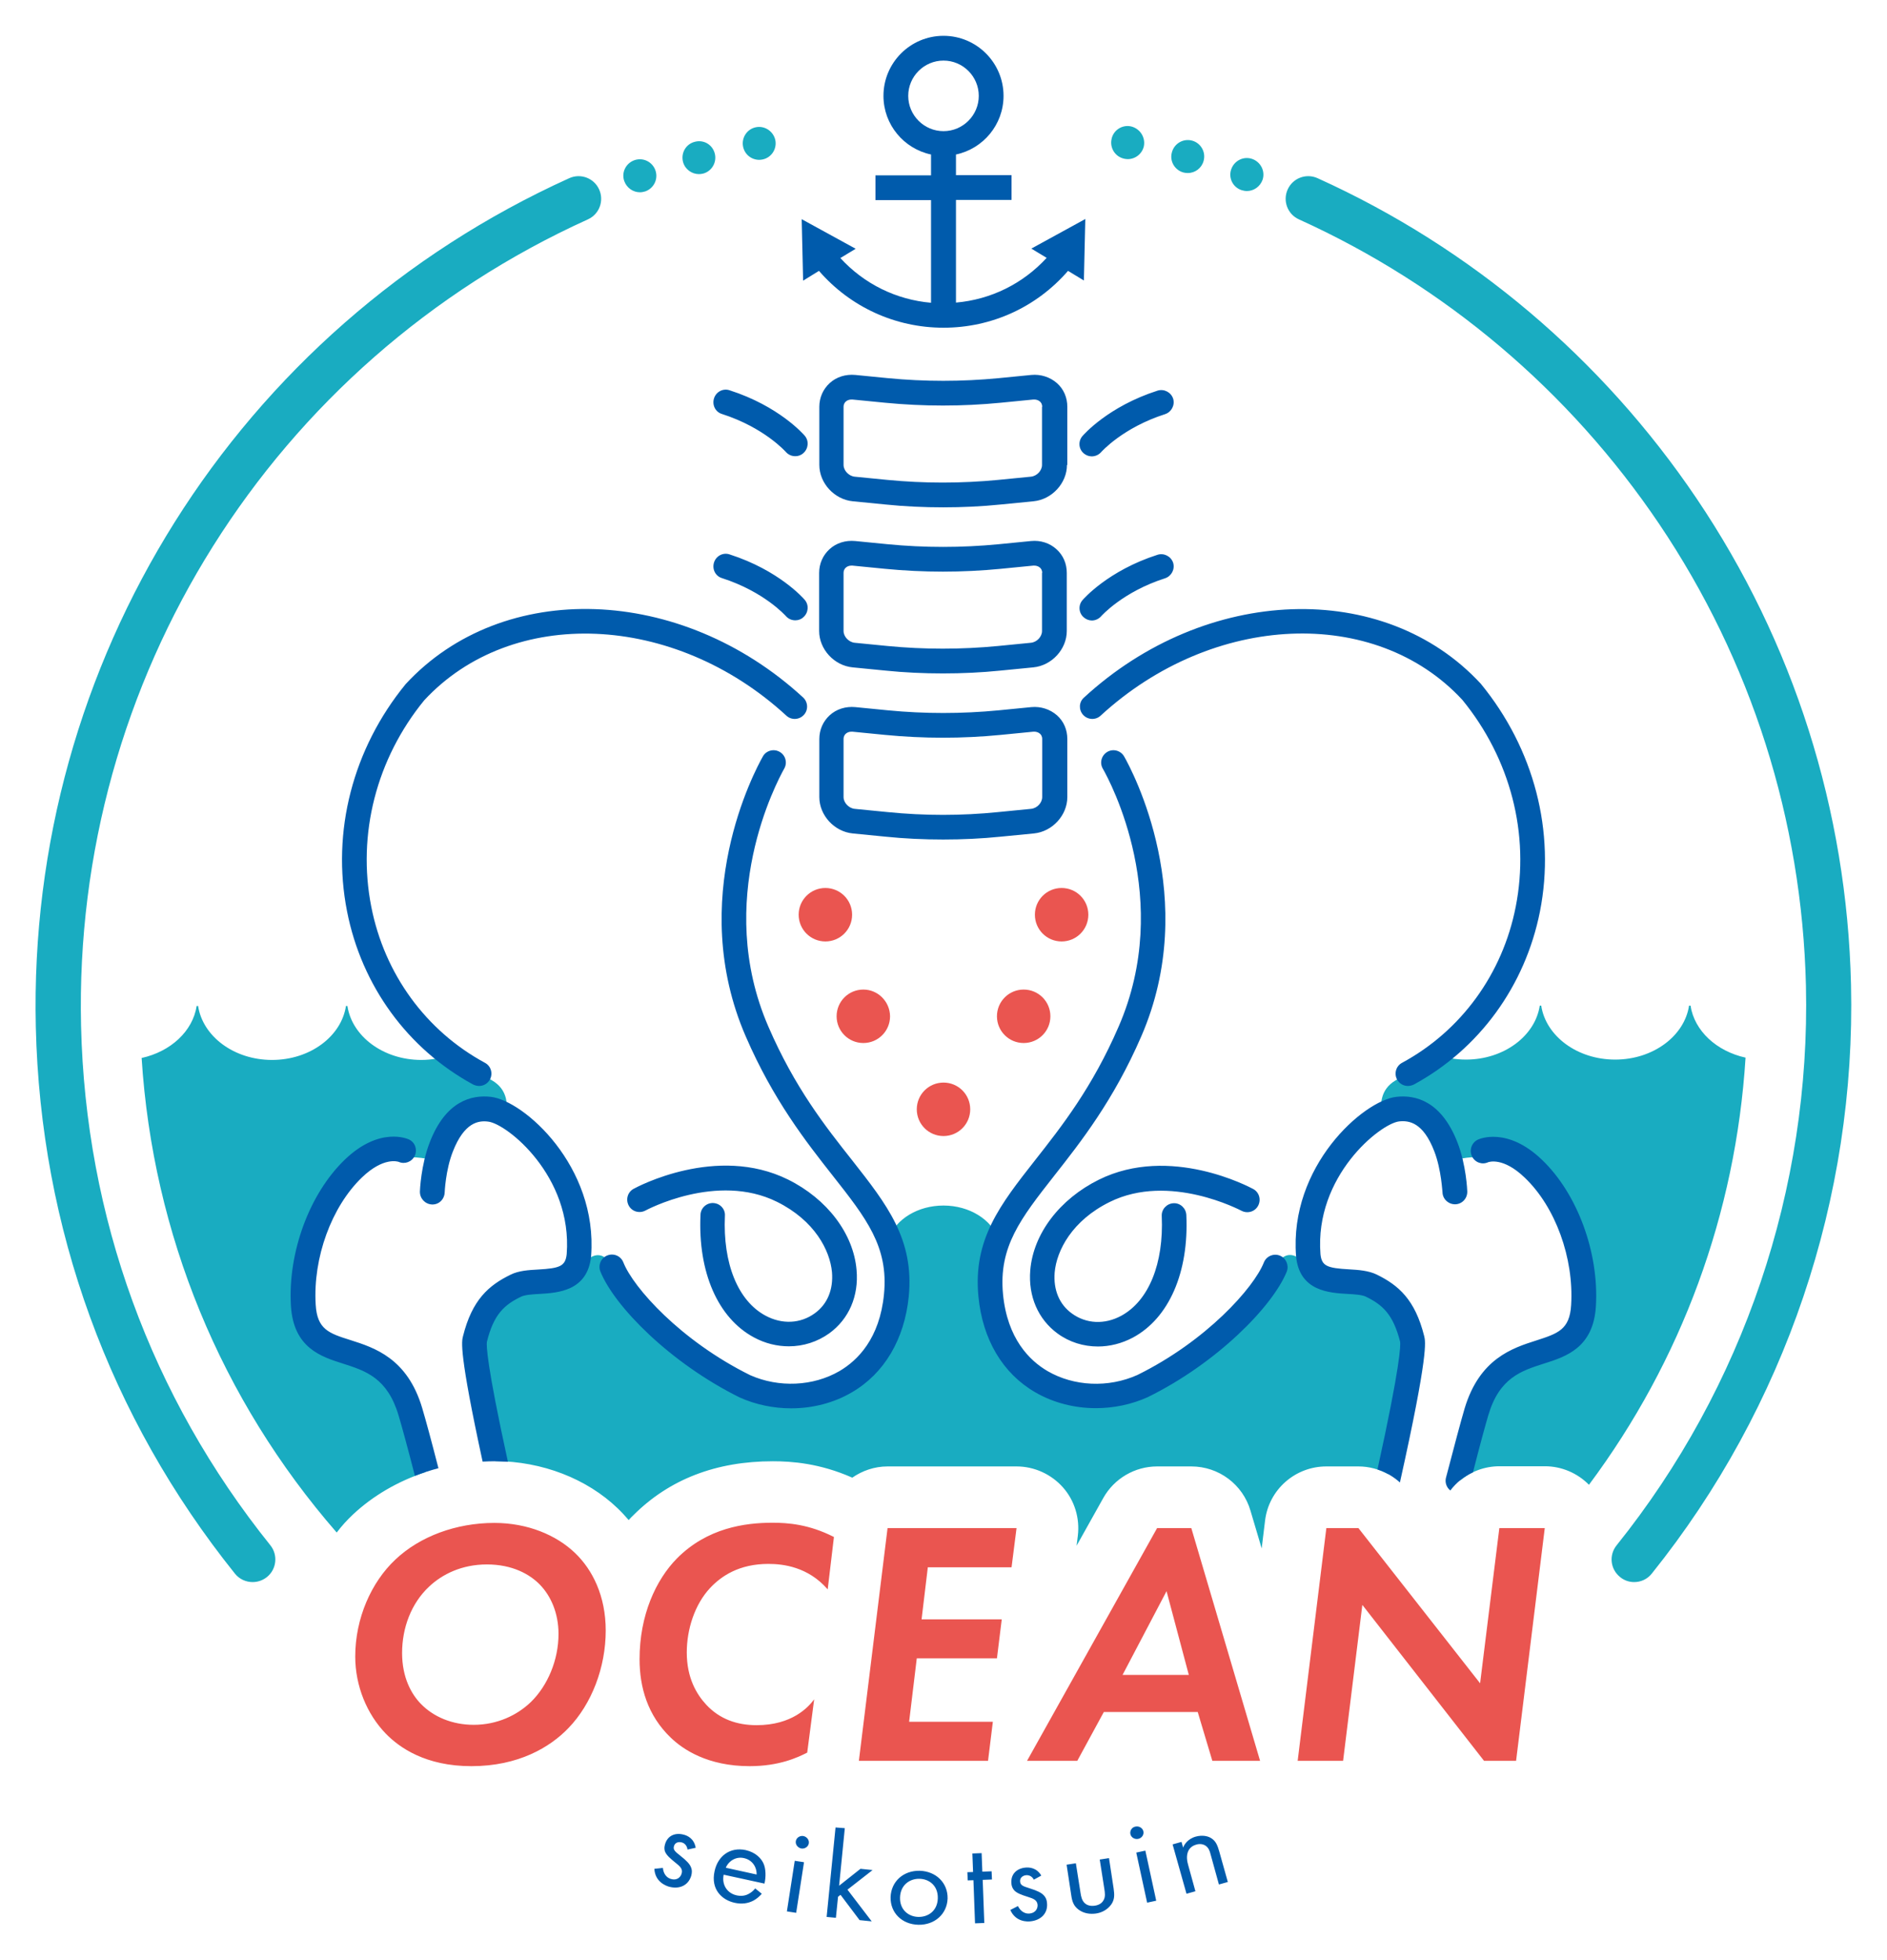 <?xml version="1.0" encoding="UTF-8"?> <!-- Generator: Adobe Illustrator 24.1.1, SVG Export Plug-In . SVG Version: 6.00 Build 0) --> <svg xmlns="http://www.w3.org/2000/svg" xmlns:xlink="http://www.w3.org/1999/xlink" version="1.1" id="レイヤー_1" x="0px" y="0px" viewBox="0 0 1059.2 1100" style="enable-background:new 0 0 1059.2 1100;" xml:space="preserve"> <style type="text/css"> .st0{fill:#19ACC1;} .st1{fill:#005BAC;} .st2{fill:#EA5550;} </style> <g> <path class="st0" d="M776.5,628.8c-2.6-8.8-1.6-17.5,6.8-22.5c23.6-14,7-3.9,7-3.9c5.8-3.1,11.2-6.7,16.3-10.5 c5,1.7,10.4,2.7,16.2,2.7c21.3,0,38.9-13.2,41.5-30.3h0.8c2.6,17.1,20.2,30.3,41.5,30.3c21.3,0,38.9-13.2,41.5-30.3h0.8 c2.2,14.2,14.6,25.6,30.9,29.2c-5.5,87.5-36,170.1-87.9,239.7c-6.5-6.6-15.4-10.4-24.7-10.4h-25.5c-8.4,0-16.2,3-22.2,8.1 c6-23,8-30.2,9.4-35.2c14.1-47.5,57.8-21.1,60.1-59.6c1.8-29.3-10.3-59.7-28.2-76.8c-16.3-15.6-28.2-10-28.2-10s-10.2-0.6-19.4,2.6 c-0.5-1.6-1-3.2-1.6-4.7c-4.8-12.4-12.8-22.9-27.1-21.2C782.3,626.3,779.6,627.2,776.5,628.8z M267,754.9 c-1.1,4.4,1.7,22.1,11.1,65c26.2,0.2,51.2,9.8,68.6,26.5v0c2.2,2.1,4.2,4.3,6.2,6.6c0.8-0.9,1.7-1.9,2.6-2.7 c20.2-20.2,46.5-30.3,78.3-30.3c10.6,0,26.3,1.1,44.6,9.2c5.6-3.9,12.5-6.3,19.8-6.3h72.4c9.9,0,19.4,4.3,26,11.7 c6.6,7.4,9.6,17.4,8.4,27.2l-0.7,5.6l15-26.8c6.1-10.9,17.7-17.7,30.2-17.7h19.2c15.4,0,28.9,10.1,33.2,24.8l6.3,21.2l1.9-15.6 c2.1-17.4,16.9-30.4,34.4-30.4h18c6,0,11.7,1.6,16.8,4.4c11.3-49.2,14.4-67.8,13.3-72.4c-4.5-18.2-12.5-24.9-23-30 c-9.5-4.6-28.8,1.5-34.1-11.8c-12.6-18.6-19.7-2.1-19.7-2.1c-6.9,17.1-36.1,47.9-74.6,66.9c-32.5,14.5-80.1,1.2-85.1-51 c-0.3-3.2-0.4-6.2-0.3-9.1l-0.6-0.1c0.2-0.3,0.4-0.5,0.6-0.8c0.3-7.9,2-15,4.6-21.7c-3.8-10.8-16.2-18.7-30.8-18.7 c-14.4,0-26.5,7.6-30.6,18c2.9,7.1,4.7,14.6,4.9,23.1c0,0,0.1,0.1,0.1,0.1l-0.1,0c0.1,3,0,6-0.3,9.3c-5,52.2-52.6,65.5-85.1,51 c-38.5-19-67.8-49.8-74.6-66.9c0,0-7.1-16.5-19.7,2.1c-5.3,13.4-24.7,7.2-34.1,11.8C279.5,730.1,271.6,736.7,267,754.9z M198.1,849.9c11.3-10.6,25.3-18.7,40.7-23.8c-4.7-18.8-6.5-25.6-7.9-30.3c-14.1-47.5-57.8-21.1-60.1-59.6 c-1.8-29.3,10.3-59.7,28.2-76.8c16.3-15.6,28.2-10,28.2-10s10.2-0.6,19.4,2.6c0.5-1.6,1-3.2,1.6-4.7c4.8-12.4,12.8-22.9,27.1-21.2 c2.1,0.2,4.8,1.2,7.9,2.8c2.6-8.8,1.6-17.5-6.8-22.5c-23.6-14-7-3.9-7-3.9c-5.8-3.2-11.3-6.7-16.4-10.6c-5.1,1.8-10.6,2.9-16.5,2.9 c-21.3,0-38.9-13.2-41.5-30.3h-0.8c-2.6,17.1-20.2,30.3-41.5,30.3c-21.3,0-38.9-13.2-41.5-30.3h-0.8c-2.2,14.2-14.6,25.6-30.9,29.2 c6.3,98.9,44.5,191.6,109.5,266.3C191.8,856.3,194.8,853,198.1,849.9z M424.3,71.4c-5,1-8.2,5.9-7.2,10.9c0.9,4.4,4.7,7.4,9.1,7.4 c0.6,0,1.2-0.1,1.8-0.2c5-1,8.2-5.9,7.2-10.9C434.1,73.7,429.3,70.4,424.3,71.4z M389.9,79.6c-5,1.3-7.8,6.4-6.5,11.3 c1.1,4.1,4.9,6.8,8.9,6.8c0.8,0,1.6-0.1,2.4-0.3c4.9-1.3,7.8-6.4,6.5-11.3C399.9,81.1,394.9,78.2,389.9,79.6z M702.9,89.2 c-4.8-1.7-10.1,0.9-11.8,5.8c-1.7,4.8,0.9,10.1,5.8,11.7c1,0.3,2,0.5,3,0.5c3.8,0,7.4-2.4,8.8-6.3 C710.3,96.1,707.7,90.9,702.9,89.2z M359.2,107.9c1,0,2-0.2,3-0.5c4.8-1.7,7.4-6.9,5.7-11.8c-1.7-4.8-6.9-7.4-11.8-5.7 c-4.8,1.7-7.4,6.9-5.7,11.7C351.8,105.5,355.4,107.9,359.2,107.9z M634.7,70.9c-5-1-9.9,2.3-10.8,7.3c-1,5,2.2,9.9,7.3,10.9 c0.6,0.1,1.2,0.2,1.8,0.2c4.3,0,8.2-3,9.1-7.4C643,76.8,639.7,72,634.7,70.9z M669.1,78.9c-4.9-1.3-10,1.6-11.3,6.6 c-1.4,4.9,1.6,10,6.5,11.3c0.8,0.2,1.6,0.3,2.4,0.3c4.1,0,7.8-2.7,8.9-6.8C677,85.3,674,80.2,669.1,78.9z M927.2,883 c74.9-93.3,114.6-210.7,111.8-330.5c-2.3-97.8-32.2-192.1-86.7-272.8C899.3,201.2,825.8,139,739.6,100c-6.4-2.9-13.9-0.1-16.8,6.3 c-2.9,6.4-0.1,13.9,6.3,16.8c81.9,37.1,151.8,96.2,202.2,170.9c51.7,76.7,80.2,166.3,82.4,259.2c2.6,113.8-35.1,225.3-106.3,314 c-4.4,5.5-3.5,13.4,2,17.8c2.3,1.9,5.1,2.8,7.9,2.8C921,887.8,924.7,886.2,927.2,883z M149.8,885c5.5-4.4,6.3-12.4,2-17.8 C84.7,783.7,48,682.8,45.5,575.6C41,381,152.7,203.4,330,123.1c6.4-2.9,9.2-10.4,6.3-16.8c-2.9-6.4-10.4-9.2-16.8-6.3 C132.9,184.5,15.4,371.4,20.1,576.2c2.6,112.9,41.3,219,111.8,306.9c2.5,3.1,6.2,4.7,9.9,4.7C144.6,887.8,147.4,886.9,149.8,885z"></path> <path class="st1" d="M194.8,511.4c-8.8-44.7,3.2-91.2,32.9-127.5c54.6-59.1,154.5-55.6,223.1,7.5c2.8,2.6,3,7,0.4,9.8 c-2.6,2.8-7,3-9.8,0.4c-63-57.9-154.1-61.7-203.3-8.6c-26.8,32.8-37.7,75.1-29.7,115.8c7.4,37.8,30.7,69.7,63.8,87.6 c3.4,1.8,4.6,6,2.8,9.4c-1.3,2.3-3.6,3.6-6.1,3.6c-1.1,0-2.2-0.3-3.3-0.8C228.8,588.6,203,553.2,194.8,511.4z M431.3,576.1 c-30.8-71,4.8-137.4,8.9-144.8c1.9-3.3,0.7-7.6-2.6-9.4c-3.3-1.9-7.6-0.7-9.4,2.6c-4.5,8-43.1,79.9-9.6,157.1 c15.5,35.8,34,59.3,48.8,78.1c18.9,24,31.4,39.9,28.8,66.5c-2.4,25-14.9,37.3-25,43.2c-14.8,8.6-34.1,9.4-50.1,2.3 c-39-19.3-65.6-49.1-71.2-63.3c-1.4-3.6-5.4-5.3-9-3.9c-3.6,1.4-5.3,5.5-3.9,9c7.9,19.6,39.2,51.4,78.2,70.7 c9.1,4.1,19.1,6.1,28.9,6.1c12,0,23.9-3,34.1-9c18.2-10.6,29.5-29.8,31.9-53.8c3.1-32.1-12.3-51.6-31.7-76.3 C463.2,632,446.1,610.3,431.3,576.1z M400.4,675.1c-3.8-0.2-7.1,2.8-7.2,6.6c-1.5,32.1,9.7,57.9,30,68.8c6.3,3.4,13,5,19.6,5 c8.1,0,16-2.5,22.7-7.3c11-8,16.6-20.9,15.3-35.5c-1.7-20.4-16.5-39.9-38.5-50.8c-40.1-19.8-84.8,4.2-86.6,5.2 c-3.4,1.8-4.6,6-2.8,9.4c1.8,3.4,6,4.6,9.4,2.8c0.4-0.2,40.1-21.6,73.8-4.9c21.2,10.5,29.8,27.3,30.9,39.5c0.8,9.8-2.6,18-9.7,23.1 c-8,5.8-18.3,6.3-27.6,1.3c-15.5-8.3-24-29.3-22.8-56C407.2,678.6,404.3,675.3,400.4,675.1z M242.4,675.9c3.9,0.2,7-2.8,7.2-6.7 c0-0.1,0.5-12.6,4.6-23c6.4-16.4,14.4-17.5,19.8-16.8c10.6,1.2,47.4,30.7,44.1,74.3c-0.7,6.9-3.9,8-16,8.7 c-5.3,0.3-10.9,0.6-15.5,2.9c-12.3,6-21.6,14.1-26.7,34.5c-0.8,3-2.3,9.1,11,70.4c2.2-0.1,4.4-0.2,6.6-0.2c2.6,0,5.1,0.2,7.6,0.3 C273,765,273,754.8,273.3,753c3.8-15.4,9.7-20.8,19.3-25.4c2.1-1,6.3-1.3,10.2-1.5c10.1-0.6,27.1-1.5,29-21.3 c3.8-50.3-37.7-87.2-56.3-89.3c-10.7-1.2-25.3,2.2-34.3,25.6c-4.9,12.6-5.5,26.9-5.5,27.5C235.6,672.5,238.6,675.7,242.4,675.9z M608,401.2c2.6,2.8,7,3,9.8,0.4c63-57.9,154.1-61.7,203-8.9c27.1,33.1,38,75.5,30,116.1c-7.4,37.8-30.7,69.7-63.8,87.6 c-3.4,1.8-4.6,6-2.8,9.4c1.3,2.3,3.6,3.6,6.1,3.6c1.1,0,2.2-0.3,3.3-0.8c36.7-19.9,62.5-55.3,70.8-97.1 c8.8-44.7-3.2-91.2-33.2-127.8c-54.3-58.8-154.3-55.3-222.8,7.8C605.6,394,605.4,398.3,608,401.2z M718.4,704.6 c-3.5-1.4-7.6,0.3-9,3.9c-5.6,14.1-32.2,44-71,63.1c-16.3,7.3-35.6,6.4-50.4-2.2c-10.1-5.9-22.6-18.2-25-43.2 c-2.5-26.6,9.9-42.4,28.8-66.5c14.8-18.8,33.3-42.3,48.8-78.1c33.5-77.2-5.1-149.2-9.6-157.1c-1.9-3.3-6.1-4.5-9.4-2.6 c-3.3,1.9-4.5,6.1-2.6,9.4c4.2,7.3,39.8,73.7,8.9,144.8c-14.8,34.2-31.9,55.9-47,75.1c-19.4,24.7-34.8,44.3-31.7,76.3 c2.3,24.1,13.6,43.2,31.9,53.8c10.2,5.9,22,8.9,34,8.9c9.9,0,19.9-2,29.2-6.2c38.8-19.1,70.1-50.9,78-70.5 C723.6,710,721.9,706,718.4,704.6z M622.9,674.5c33.5-16.6,73.4,4.7,73.9,4.9c3.4,1.8,7.6,0.6,9.4-2.8c1.8-3.4,0.6-7.6-2.8-9.4 c-1.9-1-46.6-25-86.6-5.2c-22,10.9-36.8,30.3-38.5,50.8c-1.2,14.6,4.4,27.5,15.3,35.5c6.7,4.9,14.6,7.3,22.7,7.3 c6.6,0,13.4-1.7,19.6-5c20.3-10.9,31.5-36.7,30-68.8c-0.2-3.8-3.4-6.8-7.2-6.6c-3.8,0.2-6.8,3.4-6.6,7.2c1.2,26.7-7.3,47.6-22.8,56 c-9.3,5-19.6,4.5-27.6-1.3c-7.1-5.1-10.5-13.3-9.7-23.1C593.1,701.7,601.8,684.9,622.9,674.5z M756.4,726.1c4,0.2,8.1,0.5,10.2,1.5 c9.5,4.6,15.4,10,19.3,25.3c0.3,1.9,0.3,12.6-12.7,71.7c4.7,1.5,8.9,4,12.6,7.3c16.1-72.3,14.4-79,13.6-82.2 c-5.1-20.4-14.4-28.5-26.7-34.5c-4.6-2.2-10.2-2.6-15.5-2.9c-12.2-0.7-15.3-1.8-16-8.5c-3.4-43.8,33.5-73.2,44.1-74.5 c5.5-0.6,13.5,0.4,19.8,16.8c4,10.4,4.5,22.9,4.6,23c0.1,3.8,3.4,6.8,7.2,6.7c3.8-0.1,6.8-3.3,6.7-7.2c0-0.6-0.6-14.9-5.5-27.5 c-9.1-23.4-23.7-26.8-34.3-25.6c-18.6,2.1-60.2,39-56.3,89.4C729.3,724.6,746.2,725.5,756.4,726.1z M814.1,836.4 c3.3-4.4,7.7-7.9,12.7-10.2c3.8-14.9,6.7-25.6,8.6-32c6.2-21,18.4-24.9,31.2-29c12.4-3.9,27.8-8.9,29.2-32.2 c1.8-30.1-10.4-63.2-30.3-82.2c-19.5-18.7-35.3-11.6-35.9-11.3c-3.5,1.6-5,5.8-3.4,9.3c1.6,3.5,5.7,5,9.1,3.4 c0.3-0.1,8.4-3.1,20.6,8.7c17.2,16.4,27.6,45.1,26,71.4c-0.8,13.9-7.5,16-19.5,19.9c-13.5,4.3-31.9,10.2-40.3,38.2 c-2.2,7.5-5.7,20.6-10.5,39C811,832,812,834.8,814.1,836.4z M561.8,469.5c-10.8,1.1-21.6,1.6-32.4,1.6s-21.7-0.5-32.4-1.6 l-18.3-1.8c-10.4-1-18.8-10.2-18.8-20.4v-32.6c0-5.2,2.1-9.9,5.8-13.3c3.8-3.5,9-5.1,14.4-4.6l18.3,1.8c20.6,2,41.5,2,62.2,0 l18.3-1.8c5.3-0.5,10.5,1.2,14.4,4.6c3.8,3.4,5.8,8.1,5.8,13.3v32.6c0,10.2-8.4,19.4-18.8,20.4L561.8,469.5z M560.4,455.7l18.3-1.8 c3.4-0.3,6.3-3.4,6.3-6.6v-32.6c0-1.6-0.7-2.5-1.3-3c-0.9-0.8-2.2-1.2-3.7-1.1l-18.3,1.8c-21.5,2.1-43.3,2.1-64.9,0l-18.3-1.8 c-0.2,0-0.4,0-0.6,0c-1.2,0-2.3,0.4-3.1,1.1c-0.6,0.5-1.3,1.5-1.3,3v32.6c0,3.2,3,6.3,6.3,6.6l18.3,1.8 C518.9,457.8,539.8,457.8,560.4,455.7z M598.9,260.9c0,10.2-8.4,19.4-18.8,20.4l-18.3,1.8c-10.8,1.1-21.6,1.6-32.4,1.6 s-21.7-0.5-32.4-1.6l-18.3-1.8c-10.4-1-18.8-10.2-18.8-20.4v-32.6c0-5.2,2.1-9.9,5.8-13.3c3.8-3.5,9-5.1,14.4-4.6l18.3,1.8 c20.6,2,41.5,2,62.2,0l18.3-1.8c5.3-0.5,10.5,1.2,14.4,4.6c3.8,3.4,5.8,8.1,5.8,13.3V260.9z M585,228.3c0-1.6-0.7-2.5-1.3-3 c-0.9-0.8-2.2-1.2-3.7-1.1l-18.3,1.8c-21.5,2.1-43.3,2.1-64.9,0l-18.3-1.8c-0.2,0-0.4,0-0.6,0c-1.2,0-2.3,0.4-3.1,1.1 c-0.6,0.5-1.3,1.5-1.3,3v32.6c0,3.2,3,6.3,6.3,6.6l18.3,1.8c20.6,2,41.5,2,62.2,0l18.3-1.8c3.4-0.3,6.3-3.4,6.3-6.6V228.3z M405.2,324.4c23.7,7.6,35.6,21,35.9,21.3c1.4,1.6,3.3,2.4,5.3,2.4c1.6,0,3.2-0.5,4.5-1.7c2.9-2.5,3.3-6.9,0.8-9.8 c-0.6-0.7-14.4-16.6-42.2-25.5c-3.6-1.2-7.5,0.8-8.7,4.5C399.6,319.4,401.6,323.3,405.2,324.4z M405.2,232.3 c23.7,7.6,35.6,21,35.9,21.3c1.4,1.6,3.3,2.4,5.3,2.4c1.6,0,3.2-0.5,4.5-1.7c2.9-2.5,3.3-6.9,0.8-9.8c-0.6-0.7-14.4-16.6-42.2-25.5 c-3.6-1.2-7.5,0.8-8.7,4.5C399.6,227.3,401.6,231.2,405.2,232.3z M618.1,345.8c0.1-0.1,12.1-13.7,35.9-21.3 c3.6-1.2,5.6-5.1,4.5-8.7c-1.2-3.6-5.1-5.6-8.7-4.5c-27.8,8.9-41.6,24.8-42.2,25.5c-2.5,2.9-2.1,7.3,0.8,9.7 c1.3,1.1,2.9,1.7,4.5,1.7C614.7,348.2,616.7,347.4,618.1,345.8z M608.3,254.4c1.3,1.1,2.9,1.7,4.5,1.7c1.9,0,3.9-0.8,5.3-2.4 c0.1-0.1,12.1-13.7,35.9-21.3c3.6-1.2,5.6-5.1,4.5-8.7c-1.2-3.6-5.1-5.6-8.7-4.5c-27.8,8.9-41.6,24.8-42.2,25.5 C605.1,247.6,605.4,251.9,608.3,254.4z M593,308.2c3.8,3.4,5.8,8.1,5.8,13.3v32.6c0,10.2-8.4,19.4-18.8,20.4l-18.3,1.8 c-10.8,1.1-21.6,1.6-32.4,1.6s-21.7-0.5-32.4-1.6l-18.3-1.8c-10.4-1-18.8-10.2-18.8-20.4v-32.6c0-5.2,2.1-9.9,5.8-13.3 c3.8-3.5,9-5.1,14.4-4.6l18.3,1.8c20.6,2,41.5,2,62.2,0l18.3-1.8C584,303.1,589.2,304.7,593,308.2z M585,321.5c0-1.6-0.7-2.5-1.3-3 c-0.9-0.8-2.2-1.2-3.7-1.1l-18.3,1.8c-21.5,2.1-43.3,2.1-64.9,0l-18.3-1.8c-0.2,0-0.4,0-0.6,0c-1.2,0-2.3,0.4-3.1,1.1 c-0.6,0.5-1.3,1.5-1.3,3v32.6c0,3.2,3,6.3,6.3,6.6l18.3,1.8c20.6,2,41.5,2,62.2,0l18.3-1.8c3.4-0.3,6.3-3.4,6.3-6.6V321.5z M450.8,157.5L450,123l30.3,16.6l-8.6,5.2c13.3,14.5,31.3,23.4,50.9,25.1v-57.6h-31.2V98.4h31.2V86.7 c-15.2-3.2-26.7-16.7-26.7-32.9c0-18.6,15.1-33.7,33.7-33.7s33.7,15.1,33.7,33.7c0,16.2-11.5,29.7-26.7,32.9v11.6h31.2v13.9h-31.2 v57.6c19.6-1.7,37.6-10.6,50.9-25.1l-8.6-5.2l30.3-16.6l-0.8,34.5l-8.9-5.4c-17.6,20.3-42.8,31.9-69.9,31.9 c-27,0-52.3-11.6-69.9-31.9L450.8,157.5z M529.6,73.6c10.9,0,19.8-8.9,19.8-19.8S540.5,34,529.6,34c-10.9,0-19.8,8.9-19.8,19.8 S518.7,73.6,529.6,73.6z M390.5,1036.9c-0.9-5.4-5-6.9-6.5-7.3c-4.9-1.4-9.3,0.4-10.7,5.3c-0.4,1.4-0.6,2.8,0.1,4.4 c0.9,1.9,2.8,3.6,5.9,6.1c2.4,1.9,4.1,3.4,3.3,6c-0.6,2.1-2.7,4-6,3c-3.6-1.1-4.4-4.6-4.5-6.2l-4.8,0.5c0.4,7.6,6.9,9.6,8.1,10 c5.6,1.6,10.9-0.4,12.6-6.1c0.4-1.5,0.6-3.1-0.2-4.9c-0.7-1.7-2.3-3.5-6-6.4c-2.9-2.3-4.1-3.3-3.5-5.3c0.6-2.1,2.6-2.6,4.4-2.1 c1.9,0.5,3,2.2,3.2,4L390.5,1036.9z M423.9,1059.7c-0.9,1.2-2.3,2.4-3.9,3.2c-2,1-4.1,1.2-6.5,0.7c-5.1-1.1-8.5-5.7-7.3-11.6 l22.9,5c0.9-3.7,0.8-8.3-0.5-11.2c-1.2-2.8-4.3-6.3-10-7.6c-8.9-1.9-15.7,3.4-17.5,11.8c-2.3,10.4,4.3,16.3,11.4,17.8 c3.8,0.8,7.3,0.4,10.5-1.3c1.8-1,3.4-2.4,4.6-3.8L423.9,1059.7z M407.4,1048.1c1.7-4,5.9-6.4,10.2-5.4c4.3,0.9,7.2,4.6,7.1,9.2 L407.4,1048.1z M446.1,1044.2l-4.4,28.4l5.2,0.8l4.4-28.4L446.1,1044.2z M446.7,1033.2c-0.3,1.9,1.1,3.7,3.1,4.1 c2,0.3,3.9-1,4.2-2.9c0.3-1.9-1.1-3.7-3.1-4.1C448.9,1030,447,1031.3,446.7,1033.2z M469,1025.5l-5,50.2l5.2,0.5l1.2-11.8l1.4-1.1 l10.7,14.2l6.8,0.7l-13.6-17.8l14.1-11l-6.8-0.7l-12,9.5l3.2-32.3L469,1025.5z M515.5,1080.1c9.1,0.2,16.1-6,16.4-14.7 c0.2-8.7-6.4-15.3-15.6-15.6c-9.2-0.2-16.1,6-16.4,14.8C499.7,1073.4,506.3,1079.9,515.5,1080.1z M516.1,1054.3 c5.5,0.1,10.5,3.9,10.3,11c-0.2,7-5.4,10.5-10.9,10.4c-5.4-0.1-10.5-3.9-10.3-10.9C505.4,1057.8,510.6,1054.2,516.1,1054.3z M556.8,1054.7l-0.2-4.6l-5.2,0.2l-0.4-10.4l-5.2,0.2l0.4,10.4l-3.2,0.1l0.2,4.6l3.2-0.1l0.9,24.2l5.2-0.2l-0.9-24.2L556.8,1054.7z M584.5,1052.5c-2.8-4.7-7.1-4.6-8.7-4.5c-5.1,0.4-8.5,3.7-8.1,8.8c0.1,1.4,0.5,2.8,1.7,4.1c1.5,1.5,3.9,2.4,7.7,3.6 c2.9,0.9,5,1.7,5.3,4.3c0.2,2.1-1.1,4.7-4.5,5c-3.8,0.3-5.8-2.7-6.5-4.2l-4.3,2.2c3.1,7,9.9,6.5,11.1,6.4 c5.8-0.5,10.1-4.3,9.5-10.3c-0.1-1.6-0.6-3.1-2-4.5c-1.3-1.3-3.4-2.4-7.9-3.8c-3.5-1.1-5-1.6-5.2-3.7c-0.2-2.2,1.5-3.4,3.3-3.6 c2-0.2,3.6,0.9,4.4,2.5L584.5,1052.5z M603.9,1045.6l-5.2,0.8l2.6,17.1c0.5,3.5,1.3,6,4.1,8.1c3.1,2.3,6.7,2.6,9.7,2.2 s6.3-1.9,8.6-5c2-2.8,1.9-5.5,1.4-9l-2.6-17.1l-5.2,0.8l2.6,16.6c0.3,2,0.7,4.3-0.5,6.3c-0.6,1.1-2,2.6-4.9,3 c-2.9,0.4-4.6-0.5-5.6-1.4c-1.7-1.6-2.1-3.9-2.4-5.9L603.9,1045.6z M634.5,1029.2c0.4,1.9,2.4,3.1,4.4,2.7c2-0.4,3.3-2.3,2.9-4.2 c-0.4-1.9-2.4-3.1-4.4-2.7C635.4,1025.3,634.1,1027.3,634.5,1029.2z M637.8,1039.6l6.1,28.1l5.1-1.1l-6.1-28.1L637.8,1039.6z M666,1062.7l5-1.4l-4-14.5c-0.6-2-1.3-5.3,0-8.1c1-2.1,2.8-3.1,4.5-3.6c2.2-0.6,4-0.2,5.3,0.7c1.6,1.1,2.3,3,2.7,4.7l4.7,17l5-1.4 l-4.8-17.1c-0.9-3.1-1.7-5.3-3.7-6.9c-2.4-2-6-2.4-9.4-1.5c-4.8,1.3-6.7,4.8-7.2,6.2l-0.9-3.2l-5,1.4L666,1062.7z M192.5,765.2 c12.8,4.1,24.9,8,31.2,29c2,6.7,5.1,18.1,9.2,34c4.3-1.7,8.7-3.1,13.2-4.3c-4-15.6-7.1-27-9.1-33.7c-8.3-28-26.8-33.9-40.3-38.2 c-12.1-3.8-18.7-6-19.5-19.9c-1.6-26.3,8.9-55,26-71.4c12-11.5,20-8.9,20.6-8.7c3.4,1.5,7.4,0,9-3.4c1.6-3.5,0.2-7.6-3.3-9.2 c-0.7-0.3-16.4-7.4-35.9,11.3c-19.9,19.1-32.1,52.1-30.3,82.2C164.8,756.4,180.2,761.3,192.5,765.2z"></path> <path class="st2" d="M544.6,622.5c0,8.3-6.7,15-15,15c-8.3,0-15-6.7-15-15c0-8.3,6.7-15,15-15C537.9,607.5,544.6,614.2,544.6,622.5 z M463.3,498.3c-8.3,0-15,6.7-15,15c0,8.3,6.7,15,15,15c8.3,0,15-6.7,15-15C478.3,505,471.6,498.3,463.3,498.3z M580.9,513.3 c0,8.3,6.7,15,15,15c8.3,0,15-6.7,15-15c0-8.3-6.7-15-15-15C587.6,498.3,580.9,505,580.9,513.3z M484.6,555.3c-8.3,0-15,6.7-15,15 c0,8.3,6.7,15,15,15s15-6.7,15-15C499.5,562,492.8,555.3,484.6,555.3z M559.6,570.3c0,8.3,6.7,15,15,15s15-6.7,15-15 c0-8.3-6.7-15-15-15S559.6,562,559.6,570.3z M277.5,854.6c-21.5,0-41.9,7.6-55.6,20.6c-13.5,12.7-22.5,32.9-22.5,54.4 c0,16.4,6.5,32.3,17.2,43.3c7.6,7.8,22.3,18.2,48,18.2c26.4,0,44.1-10.6,54.4-21.3c13.1-13.5,21-34.1,21-54.8 c0-19.4-7.4-34.1-17.2-43.5C312.3,861.4,296.1,854.6,277.5,854.6z M265.9,967.9c-12.1,0-22.7-4.5-29.8-11.9 c-5.1-5.3-10.4-14.5-10.4-28.4c0-14.1,5.1-27.8,15.1-37.2c7.4-7,18.4-12.5,32.5-12.5c14.3,0,24.1,5.5,29.8,11.4 c6.1,6.3,10.4,15.9,10.4,27.6c0,14.7-6.1,29-15.5,38.2C290.2,962.6,279,967.9,265.9,967.9z M457,953.6 c-3.3,4.5-12.5,14.5-32.3,14.5c-11.2,0-20.8-3.5-28.2-11.4c-5.5-5.9-11-15.1-11-29.4c0-13.1,4.5-27,13.1-36.2 c6.3-6.7,16.3-13.5,32.7-13.5c8.2,0,22.3,1.6,33.3,14.3l3.5-29.4c-14.1-7.2-26-8-34.5-8c-15.5,0-36.6,2.9-53.6,20 c-11.9,12.1-21,31.9-21,56.6c0,15.7,4.5,31.5,17.4,43.9c6.9,6.7,20.8,16.1,44.4,16.1c16.6,0,27-4.9,32.3-7.6L457,953.6z M570.6,857.5h-72.4l-16.1,130.6h25.5h47l2.7-21.9h-47l4.3-35.6h45l2.7-21.9h-45l3.5-29.2h47L570.6,857.5z M680.5,988.1h26.8 l-38.6-130.6h-19.2l-73,130.6h28.2l14.9-27.4h52.7L680.5,988.1z M630.1,939.9l24.7-47l12.5,47H630.1z M753.9,988.1l10.8-87.5 l68.3,87.5h18l16.1-130.6h-25.5l-10.8,87.1l-68.3-87.1h-18l-16.1,130.6H753.9z"></path> </g> </svg> 